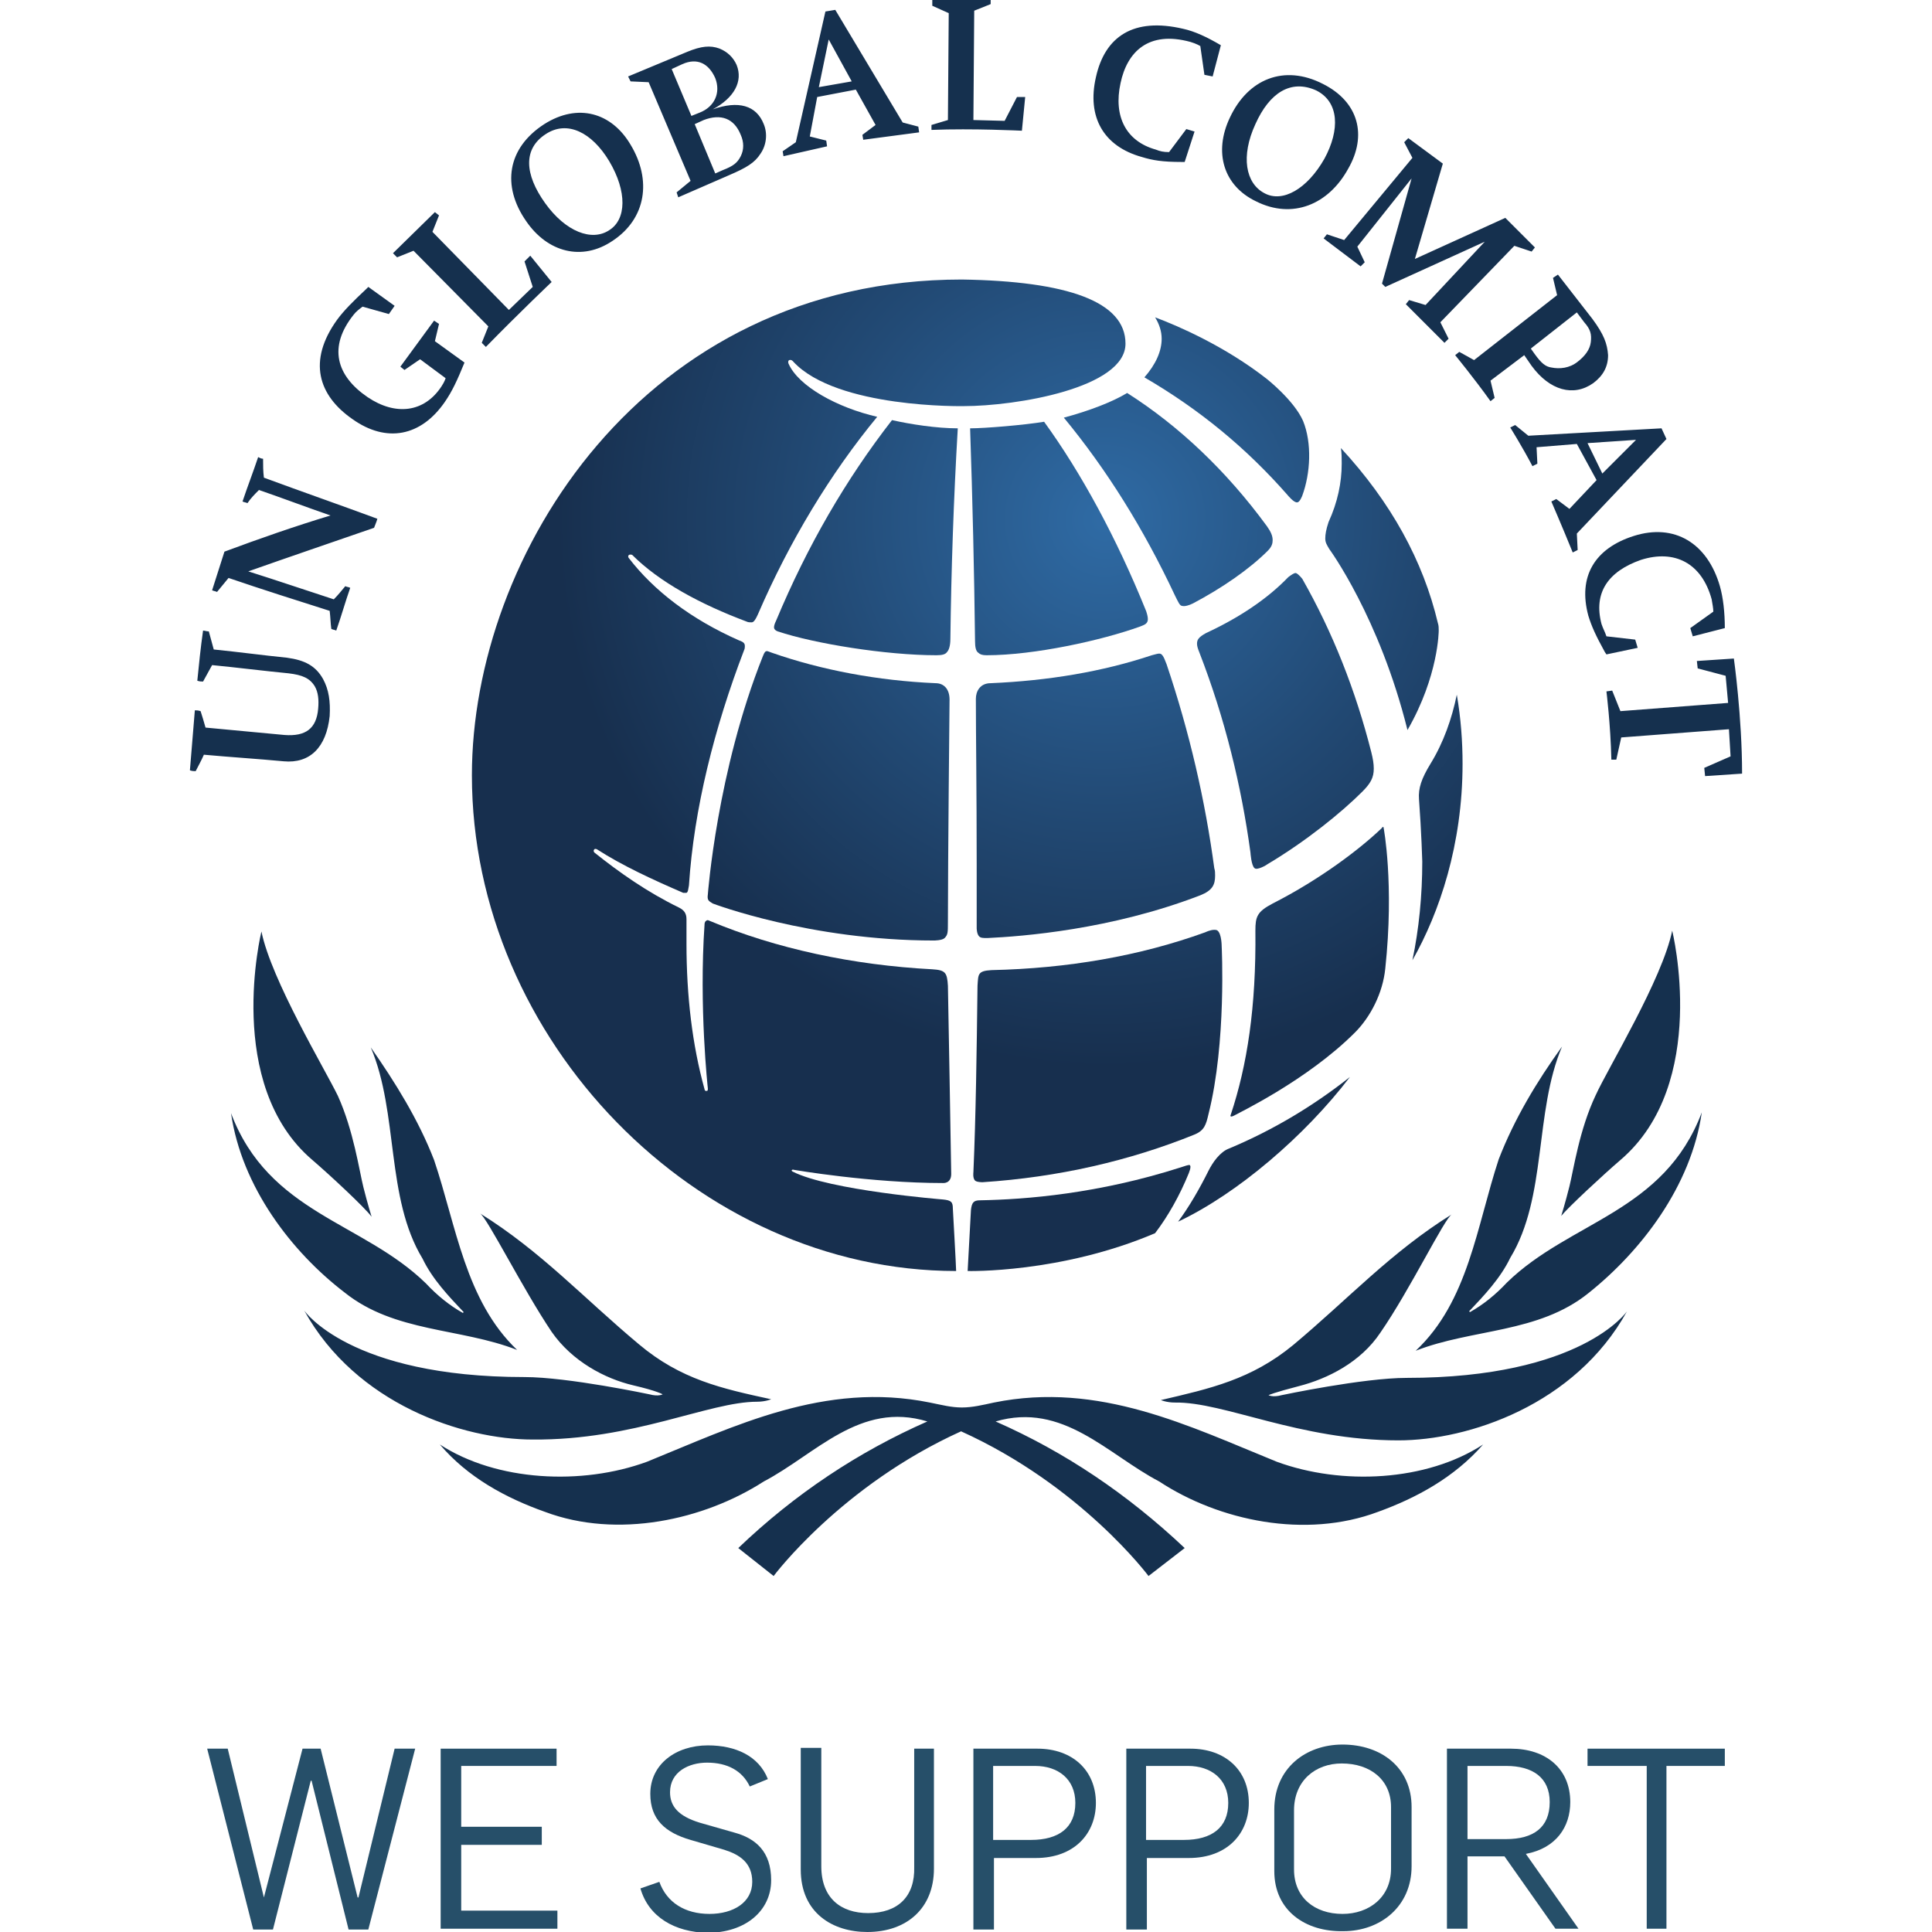 <?xml version="1.0" encoding="utf-8"?>
<!-- Generator: Adobe Illustrator 21.0.2, SVG Export Plug-In . SVG Version: 6.00 Build 0)  -->
<svg version="1.1" id="Layer_1" xmlns="http://www.w3.org/2000/svg" xmlns:xlink="http://www.w3.org/1999/xlink" x="0px" y="0px"
	 viewBox="0 0 235 235" style="enable-background:new 0 0 235 235;" xml:space="preserve">
<style type="text/css">
	.st0{fill:url(#SVGID_1_);}
	.st1{fill:url(#SVGID_2_);}
	.st2{fill:url(#SVGID_3_);}
	.st3{fill:url(#SVGID_4_);}
	.st4{fill:url(#SVGID_5_);}
	.st5{fill:url(#SVGID_6_);}
	.st6{fill:url(#SVGID_7_);}
	.st7{fill:url(#SVGID_8_);}
	.st8{fill:url(#SVGID_9_);}
	.st9{fill:url(#SVGID_10_);}
	.st10{fill:url(#SVGID_11_);}
	.st11{fill:url(#SVGID_12_);}
	.st12{fill:url(#SVGID_13_);}
	.st13{fill:url(#SVGID_14_);}
	.st14{fill:#15304E;}
	.st15{fill:#264F69;}
</style>
<g>
	<g>
		<radialGradient id="SVGID_1_" cx="134.416" cy="63.201" r="127.164" gradientUnits="userSpaceOnUse">
			<stop  offset="0" style="stop-color:#306EA9"/>
			<stop  offset="0" style="stop-color:#2F6BA5"/>
			<stop  offset="0.276" style="stop-color:#224A75"/>
			<stop  offset="0.524" style="stop-color:#172F4E"/>
		</radialGradient>
		<path class="st0" d="M127,51.3c-2.4,0.4-7.2,0.8-9,0.8c0.3,8.8,0.5,17.5,0.6,25.9c0,0.7,0.1,1.2,0.4,1.4c0.2,0.2,0.5,0.3,1,0.3
			c5.8,0,14-1.8,18.7-3.5c0.5-0.2,0.8-0.3,0.9-0.7c0.1-0.4-0.2-1.2-0.2-1.2C135.8,65.4,131.5,57.5,127,51.3z"/>
		<radialGradient id="SVGID_2_" cx="134.416" cy="63.201" r="127.164" gradientUnits="userSpaceOnUse">
			<stop  offset="0" style="stop-color:#306EA9"/>
			<stop  offset="0" style="stop-color:#2F6BA5"/>
			<stop  offset="0.276" style="stop-color:#224A75"/>
			<stop  offset="0.524" style="stop-color:#172F4E"/>
		</radialGradient>
		<path class="st1" d="M157.6,69.7L157.6,69.7C157.5,69.7,157.5,69.7,157.6,69.7c-0.2,0-0.5,0.2-0.9,0.5c-2.5,2.6-5.9,4.9-10,6.8
			c-0.9,0.5-1.1,0.8-1.1,1.3c0,0.3,0.1,0.6,0.3,1.1c3.1,8,5.1,16.2,6.2,24.3c0,0,0.1,1.6,0.5,1.9c0.3,0.3,1.5-0.4,1.6-0.5
			c4.7-2.8,9-6.3,11.5-8.8c1-1,1.4-1.7,1.4-2.8c0-0.6-0.1-1.2-0.3-2c-1.9-7.5-4.7-14.6-8.4-21.1C158,69.9,157.7,69.7,157.6,69.7z"/>
		<radialGradient id="SVGID_3_" cx="134.416" cy="63.201" r="127.164" gradientUnits="userSpaceOnUse">
			<stop  offset="0" style="stop-color:#306EA9"/>
			<stop  offset="0" style="stop-color:#2F6BA5"/>
			<stop  offset="0.276" style="stop-color:#224A75"/>
			<stop  offset="0.524" style="stop-color:#172F4E"/>
		</radialGradient>
		<path class="st2" d="M129.4,50.8c5.2,6.3,9.7,13.5,13.5,21.6c0.4,0.8,0.6,1.3,0.9,1.3c0.3,0.1,0.9-0.1,1.3-0.3
			c3.6-1.9,6.9-4.2,9.1-6.4c0.5-0.5,0.6-0.9,0.6-1.3c0-0.5-0.2-1-0.7-1.7c-4.9-6.7-10.7-12.2-17-16.2
			C135.3,48.9,132.4,50,129.4,50.8z"/>
		<radialGradient id="SVGID_4_" cx="134.416" cy="63.201" r="127.164" gradientUnits="userSpaceOnUse">
			<stop  offset="0" style="stop-color:#306EA9"/>
			<stop  offset="0" style="stop-color:#2F6BA5"/>
			<stop  offset="0.276" style="stop-color:#224A75"/>
			<stop  offset="0.524" style="stop-color:#172F4E"/>
		</radialGradient>
		<path class="st3" d="M113.8,83.1c-7-0.3-13.9-1.6-19.9-3.7c-0.3-0.1-0.5-0.2-0.6-0.2c-0.2,0-0.3,0.1-0.5,0.6
			c-5.6,14-6.7,29-6.7,29c-0.1,0.7,0.1,0.8,0.6,1.1c0,0,11.8,4.5,26.9,4.5c0,0,1,0,1.3-0.3c0.4-0.4,0.4-0.7,0.4-1.9
			c0-7.4,0.2-27.1,0.2-27.1C115.5,83.8,114.8,83.1,113.8,83.1z"/>
		<radialGradient id="SVGID_5_" cx="134.416" cy="63.201" r="127.164" gradientUnits="userSpaceOnUse">
			<stop  offset="0" style="stop-color:#306EA9"/>
			<stop  offset="0" style="stop-color:#2F6BA5"/>
			<stop  offset="0.276" style="stop-color:#224A75"/>
			<stop  offset="0.524" style="stop-color:#172F4E"/>
		</radialGradient>
		<path class="st4" d="M117,34c-38.8,0-59.6,33.6-59.6,60.3c0,32.2,27.4,60.3,58.9,60.3c0-0.5-0.4-7.6-0.4-7.6c0-0.8-0.2-1-1.2-1.1
			c0,0-13.8-1.1-18.3-3.4c-0.2-0.1-0.1-0.3,0.2-0.2c0,0,9.3,1.6,18.1,1.6c0,0,1,0.1,1-1.1c0-1-0.4-22.9-0.4-22.9
			c-0.1-1.6-0.3-1.9-1.9-2c-9.6-0.5-19-2.5-27.1-5.9c-0.2-0.1-0.3-0.1-0.4,0c-0.2,0.1-0.2,0.4-0.2,0.4c-0.7,10.1,0.4,20,0.4,20
			c0,0.2,0,0.3-0.2,0.3c-0.2,0-0.2-0.2-0.2-0.2c-1.5-5.4-2.2-11.4-2.2-17.7c0-0.5,0-3,0-3c0-0.7-0.3-1.1-0.9-1.4
			c-3.9-1.9-7.3-4.3-10.3-6.7c0,0-0.2-0.2,0-0.4c0.1-0.1,0.3,0,0.3,0c3.1,2,6.8,3.7,10.5,5.3l0.4,0c0.2-0.1,0.2-0.4,0.3-0.9
			c0.6-9.3,3.1-19.2,6.7-28.6c0.1-0.2,0.1-0.4,0.1-0.5c0-0.3-0.1-0.5-0.7-0.7c-5.9-2.6-10.4-6.1-13.4-10c0,0-0.2-0.2,0-0.4
			c0.2-0.1,0.4,0,0.4,0c3.3,3.3,8.3,6,13.9,8.1c0.2,0.1,0.4,0.1,0.6,0.1c0.2,0,0.4-0.1,0.8-1c3.8-8.8,8.8-17.1,14.5-24
			c-4.8-1.1-9.6-3.7-10.8-6.5c0,0-0.1-0.3,0.1-0.4c0.3-0.1,0.5,0.2,0.5,0.2c5.3,5.7,20.7,5.4,20.7,5.4c6.4,0,19.7-2.2,19.7-7.6
			C136.9,36.7,129.9,34.2,117,34z"/>
		<radialGradient id="SVGID_6_" cx="134.416" cy="63.201" r="127.164" gradientUnits="userSpaceOnUse">
			<stop  offset="0" style="stop-color:#306EA9"/>
			<stop  offset="0" style="stop-color:#2F6BA5"/>
			<stop  offset="0.276" style="stop-color:#224A75"/>
			<stop  offset="0.524" style="stop-color:#172F4E"/>
		</radialGradient>
		<path class="st5" d="M174,92.9c-1.1,1.8-1.5,3-1.4,4.3c0.3,4,0.4,7.6,0.4,7.6c0,4.1-0.4,8.2-1.2,12c3.3-5.8,6.1-14.1,6.1-23.9
			c0-2.7-0.2-5.5-0.7-8.4C176.6,87.4,175.6,90.3,174,92.9z"/>
		<radialGradient id="SVGID_7_" cx="134.416" cy="63.201" r="127.164" gradientUnits="userSpaceOnUse">
			<stop  offset="0" style="stop-color:#306EA9"/>
			<stop  offset="0" style="stop-color:#2F6BA5"/>
			<stop  offset="0.276" style="stop-color:#224A75"/>
			<stop  offset="0.524" style="stop-color:#172F4E"/>
		</radialGradient>
		<path class="st6" d="M116.5,52.1c-2.6,0-5.8-0.5-8-1c-5.6,7.2-10.3,15.3-14.1,24.4c-0.4,0.8-0.2,1-0.2,1c0.1,0.2,0.4,0.3,0.4,0.3
			c4.5,1.5,13.2,2.9,19.3,2.9c0.7,0,1.1-0.1,1.3-0.4c0.2-0.2,0.4-0.7,0.4-1.6C115.7,69.4,116,60.6,116.5,52.1z"/>
		<radialGradient id="SVGID_8_" cx="134.416" cy="63.201" r="127.164" gradientUnits="userSpaceOnUse">
			<stop  offset="0" style="stop-color:#306EA9"/>
			<stop  offset="0" style="stop-color:#2F6BA5"/>
			<stop  offset="0.276" style="stop-color:#224A75"/>
			<stop  offset="0.524" style="stop-color:#172F4E"/>
		</radialGradient>
		<path class="st7" d="M141.9,80.8c-0.4-1.1-0.6-1.3-0.9-1.3c-0.2,0-0.5,0.1-0.9,0.2c-6,2-12.6,3.1-19.6,3.4c-1.3,0-1.8,1-1.8,1.9
			c0,4.3,0.1,11.1,0.1,20.2c0,2.3,0,5.4,0,7.7c0,0,0,0.7,0.3,1c0.2,0.2,0.5,0.2,1,0.2c4.2-0.2,15-1,25.9-5.2
			c1.5-0.6,1.8-1.3,1.8-2.4c0-0.3,0-0.6-0.1-0.9C146.6,97.4,144.7,89.1,141.9,80.8z"/>
		<radialGradient id="SVGID_9_" cx="134.416" cy="63.201" r="127.164" gradientUnits="userSpaceOnUse">
			<stop  offset="0" style="stop-color:#306EA9"/>
			<stop  offset="0" style="stop-color:#2F6BA5"/>
			<stop  offset="0.276" style="stop-color:#224A75"/>
			<stop  offset="0.524" style="stop-color:#172F4E"/>
		</radialGradient>
		<path class="st8" d="M148.1,113.2c-0.1-0.1-0.3-0.1-0.4-0.1c-0.5,0-1.1,0.3-1.1,0.3c-8,2.9-16.8,4.4-26,4.6
			c-1.7,0.1-1.6,0.5-1.7,1.9c-0.1,8.1-0.2,15.8-0.5,22.7c0,0-0.1,0.7,0.2,1c0.2,0.2,0.9,0.2,0.9,0.2c9.2-0.6,17.9-2.6,25.8-5.8
			c1.2-0.5,1.4-1.2,1.7-2.5c2.2-8.7,1.6-20.4,1.6-20.4S148.6,113.6,148.1,113.2z"/>
		<radialGradient id="SVGID_10_" cx="134.416" cy="63.201" r="127.164" gradientUnits="userSpaceOnUse">
			<stop  offset="0" style="stop-color:#306EA9"/>
			<stop  offset="0" style="stop-color:#2F6BA5"/>
			<stop  offset="0.276" style="stop-color:#224A75"/>
			<stop  offset="0.524" style="stop-color:#172F4E"/>
		</radialGradient>
		<path class="st9" d="M161.2,65.5c0,0.5,0.2,0.8,0.5,1.3c0,0,6.1,8.3,9.5,22c3.8-6.6,3.8-12.1,3.8-12.1c0-0.3,0-0.6-0.1-0.9
			c-1.8-7.6-5.7-14.7-11.8-21.3c0.1,0.6,0.1,1.3,0.1,1.9c0,2.3-0.5,4.7-1.6,7.1C161.3,64.4,161.2,65,161.2,65.5z"/>
		<radialGradient id="SVGID_11_" cx="134.416" cy="63.201" r="127.164" gradientUnits="userSpaceOnUse">
			<stop  offset="0" style="stop-color:#306EA9"/>
			<stop  offset="0" style="stop-color:#2F6BA5"/>
			<stop  offset="0.276" style="stop-color:#224A75"/>
			<stop  offset="0.524" style="stop-color:#172F4E"/>
		</radialGradient>
		<path class="st10" d="M156.6,60.2c0,0,0.8,1,1.2,0.9c0.3,0,0.6-0.8,0.6-0.8c1-2.7,1.2-6.4,0.1-9.1c-1.1-2.5-4.4-5.1-4.4-5.1
			c-5.1-4-10.9-6.5-13.6-7.5c0.5,0.8,0.8,1.7,0.8,2.6c0,1.5-0.7,3.1-2.1,4.7C145.9,49.8,151.6,54.5,156.6,60.2z"/>
		<radialGradient id="SVGID_12_" cx="134.416" cy="63.201" r="127.164" gradientUnits="userSpaceOnUse">
			<stop  offset="0" style="stop-color:#306EA9"/>
			<stop  offset="0" style="stop-color:#2F6BA5"/>
			<stop  offset="0.276" style="stop-color:#224A75"/>
			<stop  offset="0.524" style="stop-color:#172F4E"/>
		</radialGradient>
		<path class="st11" d="M140.5,150c1.6-2.1,3-4.6,4.1-7.3c0.1-0.3,0.2-0.5,0.2-0.8c0-0.1-0.1-0.2-0.1-0.2c0,0,0,0,0,0
			c-0.2,0-0.5,0.1-1.1,0.3c-10,3.2-18.8,3.9-24.4,4c-0.8,0-1,0.3-1.1,1.2l-0.4,7.4C117.7,154.6,129,154.9,140.5,150z"/>
		<radialGradient id="SVGID_13_" cx="134.416" cy="63.201" r="127.164" gradientUnits="userSpaceOnUse">
			<stop  offset="0" style="stop-color:#306EA9"/>
			<stop  offset="0" style="stop-color:#2F6BA5"/>
			<stop  offset="0.276" style="stop-color:#224A75"/>
			<stop  offset="0.524" style="stop-color:#172F4E"/>
		</radialGradient>
		<path class="st12" d="M168.5,117.8c1.1-10.3-0.2-17.1-0.2-17.1c0-0.1,0-0.1-0.1-0.1c-0.1,0-0.1,0.1-0.1,0.1
			c-2.7,2.6-7.6,6.3-13.3,9.2c-1.9,1-2.1,1.6-2.1,3.3c0.1,9.3-1,16.4-3,22.4c0,0-0.2,0.4,0.4,0.1c0.5-0.3,8.9-4.3,14.7-10.1
			C166.7,123.7,168.2,120.8,168.5,117.8z"/>
		<radialGradient id="SVGID_14_" cx="134.416" cy="63.201" r="127.164" gradientUnits="userSpaceOnUse">
			<stop  offset="0" style="stop-color:#306EA9"/>
			<stop  offset="0" style="stop-color:#2F6BA5"/>
			<stop  offset="0.276" style="stop-color:#224A75"/>
			<stop  offset="0.524" style="stop-color:#172F4E"/>
		</radialGradient>
		<path class="st13" d="M164.2,131c-4.3,3.4-9.2,6.4-14.7,8.7c-1.1,0.4-2,1.7-2.5,2.7c-1.1,2.2-2.3,4.3-3.7,6.2
			C150.5,145.2,158.7,138.2,164.2,131z"/>
	</g>
	<path class="st14" d="M28.1,135.4c4.6,12.2,16,13.2,23.7,20.7c1.4,1.5,2.9,2.7,4.5,3.6l0.1-0.1c-1.8-1.9-3.8-4-5-6.5
		c-4.5-7.4-2.9-17.7-6.3-25.7c3,4.3,5.8,8.8,7.7,13.7c2.7,8,3.8,17.1,10.1,23.1c-6.9-2.7-14.9-2.1-21-7
		C35.5,152.3,29.4,144.4,28.1,135.4 M92.1,170.5c1,0,1.7-0.3,1.7-0.3c-6-1.3-11-2.4-16.1-6.7c-6.7-5.6-11.9-11.3-19.3-15.9
		c0.9,0.6,5.2,9.2,8.7,14.4c2.5,3.6,6.5,5.7,9.9,6.5c3,0.7,3.6,1.1,3.6,1.1s-0.5,0.3-1.6,0c0,0-9.9-2.1-15.2-2.1
		c-21.3,0-26.8-8.1-26.8-8.1c6.3,11.4,19.3,15.7,27.8,15.7C77.1,175.2,86.2,170.5,92.1,170.5 M170.1,175.2c8.5,0,21.5-4.3,27.8-15.7
		c0,0-5.5,8.1-26.8,8.1c-5.3,0-15.2,2.1-15.2,2.1c-1.1,0.3-1.6,0-1.6,0s0.6-0.3,3.7-1.1c3.5-0.9,7.5-2.9,9.9-6.5
		c3.6-5.2,7.8-13.9,8.7-14.4c-7.4,4.6-12.6,10.3-19.3,15.9c-5.1,4.2-10.1,5.3-16.1,6.7c0,0,0.7,0.3,1.7,0.3
		C148.9,170.5,158,175.2,170.1,175.2 M38,141.1c2.1,1.8,6.4,5.8,7.2,6.9c0,0-0.5-1.6-1-3.6c-0.5-2-1.2-6.9-3.1-11.1
		c-1.6-3.3-8.1-14.1-9.3-20C31.8,113.3,27.2,131.9,38,141.1 M172.2,164.3c6.9-2.7,14.9-2.1,21-7c6.4-5.1,12.5-13,13.8-22
		c-4.6,12.2-16,13.2-23.7,20.7c-1.4,1.5-2.9,2.7-4.5,3.6l-0.1-0.1c1.8-1.9,3.8-4,5-6.5c4.5-7.4,2.9-17.7,6.3-25.7
		c-3.1,4.3-5.8,8.8-7.7,13.7C179.6,149.2,178.6,158.3,172.2,164.3 M155.3,177.8c-10.6-4.3-21.6-9.8-34.4-7.2
		c-1.4,0.3-2.6,0.6-3.9,0.6c-1.3,0-2.4-0.3-3.9-0.6c-12.8-2.6-23.8,2.9-34.4,7.2c-7.9,2.9-18.3,2.4-25.2-2.1c3.4,4,8,6.5,12.8,8.2
		c8.8,3.3,19.3,1,26.6-3.7c6.3-3.3,11.7-9.8,19.9-7.3c-8.4,3.7-16.1,8.8-23,15.4l4.3,3.4c0,0,8.2-11,22.8-17.6
		c14.6,6.6,22.8,17.6,22.8,17.6l4.4-3.4c-7-6.6-14.6-11.7-23-15.4c8.2-2.4,13.6,4,19.9,7.3c7.3,4.8,17.8,7,26.6,3.7
		c4.7-1.7,9.3-4.2,12.8-8.2C173.5,180.2,163.2,180.7,155.3,177.8 M197.1,141.1c10.9-9.3,6.3-27.9,6.3-27.9c-1.2,5.9-7.8,16.7-9.3,20
		c-2,4.2-2.7,9.1-3.2,11.1c-0.5,2-1,3.6-1,3.6C190.7,146.9,195,142.9,197.1,141.1 M25,88.5c3.2,0.3,6.4,0.6,9.6,0.9
		c2.6,0.2,3.9-0.8,4.1-3.2c0.1-1.1,0-2-0.4-2.7c-0.6-1-1.5-1.4-3.2-1.6c-3.1-0.3-6.2-0.7-9.3-1c-0.4,0.7-0.7,1.3-1.1,2
		c-0.2,0-0.4,0-0.7-0.1c0.2-2,0.4-4,0.7-6.1c0.2,0,0.4,0.1,0.7,0.1c0.2,0.7,0.4,1.5,0.6,2.2c3,0.3,5.9,0.7,8.9,1
		c2.2,0.3,3.5,1,4.4,2.6c0.7,1.3,0.9,2.7,0.8,4.5c-0.4,3.8-2.4,5.8-5.6,5.5c-3.2-0.3-6.4-0.5-9.7-0.8c-0.3,0.7-0.7,1.4-1,2
		c-0.2,0-0.4,0-0.7-0.1c0.2-2.4,0.4-4.9,0.6-7.3c0.2,0,0.4,0,0.7,0.1C24.6,87.1,24.8,87.8,25,88.5 M30.2,69.5
		c3.5,1.1,7,2.3,10.4,3.4c0.5-0.5,0.9-1,1.4-1.6c0.2,0.1,0.4,0.1,0.6,0.2c-0.6,1.7-1.1,3.5-1.7,5.2c-0.2-0.1-0.4-0.1-0.6-0.2
		c-0.1-0.7-0.1-1.4-0.2-2.2c-4.1-1.3-8.2-2.6-12.3-4c-0.5,0.6-1,1.2-1.4,1.7c-0.2-0.1-0.4-0.1-0.6-0.2c0.5-1.6,1-3.1,1.5-4.7
		c4.3-1.6,8.6-3.1,12.9-4.4c-2.9-1-5.8-2.1-8.7-3.1c-0.5,0.5-1,1-1.4,1.6c-0.2-0.1-0.4-0.1-0.6-0.2c0.6-1.8,1.3-3.6,1.9-5.4
		c0.2,0.1,0.4,0.2,0.6,0.2c0,0.8,0,1.5,0.1,2.3c4.6,1.7,9.2,3.3,13.8,5c-0.1,0.4-0.3,0.8-0.4,1.1C40.3,66,35.3,67.7,30.2,69.5
		 M52.9,41.5l3.6,2.6c-0.9,2.2-1.5,3.5-2.4,4.8c-2.9,4.2-7.1,5-11.2,2.1c-4.2-2.9-5.5-7.1-1.9-12.1c0.8-1.1,2-2.3,3.5-3.7l0.3-0.3
		l3.2,2.3l-0.7,1l-3.2-0.9c-0.4,0.3-0.8,0.6-1.1,1c-3.1,3.9-2.1,7.4,1.7,10c3.4,2.3,6.9,1.9,9-1.3c0.4-0.6,0.5-1,0.5-1l-3.1-2.3
		L49.2,45l-0.5-0.4l4.1-5.6l0.6,0.4L52.9,41.5z M59.4,39.7l-9.1-9.2l-2,0.8l-0.5-0.5l5.1-5l0.5,0.4l-0.8,2l9.3,9.5l2.9-2.8l-1-3.1
		l0.7-0.7l2.6,3.2c0,0-4,3.8-8,7.9l-0.5-0.5L59.4,39.7z M64,26.9c-3-4.3-2.3-8.9,2.2-11.8c4.1-2.6,8.2-1.4,10.5,2.5
		c2.6,4.3,1.9,9-2.2,11.7C70.8,31.8,66.6,30.7,64,26.9 M66.3,24.7c2.5,3.5,5.7,4.7,7.8,3.3c2.1-1.3,2.2-4.7,0-8.4
		c-2.1-3.5-5.1-5-7.7-3.3C63.6,18.1,63.8,21.2,66.3,24.7 M84,22l-5.1-12l-2.2-0.1l-0.3-0.6l7.2-3c1.7-0.7,2.8-0.8,3.9-0.4
		c1,0.4,1.7,1.1,2.1,2c0.8,2-0.3,4-2.9,5.4c3.1-1.1,5.3-0.5,6.2,1.8c0.5,1.2,0.3,2.6-0.4,3.6c-0.7,1.1-1.7,1.7-3.8,2.6l-6.2,2.7
		l-0.2-0.6L84,22z M84.1,14.1l1-0.4c1.8-0.7,2.6-2.4,1.9-4.2C86.2,7.7,84.8,7,83,7.8l-1.3,0.6L84.1,14.1z M87,21.1l0.9-0.4
		c1.3-0.5,1.8-0.9,2.2-1.7c0.4-0.8,0.4-1.7,0-2.6c-0.8-2-2.4-2.6-4.5-1.8l-1.1,0.5L87,21.1z M99.4,11.8l-0.9,4.8l2,0.5l0.1,0.7
		L95.3,19l-0.1-0.6l1.6-1.1l3.6-15.9l1.2-0.2l8.2,13.7l1.9,0.5l0.1,0.7L105,17l-0.1-0.6l1.6-1.2l-2.4-4.3L99.4,11.8z M99.6,10.6
		l4-0.7l-2.8-5.1L99.6,10.6z M115.3,14.6l0.1-13l-2-0.9l0-0.7c3.7-0.1,7.1-0.1,7.1-0.1l0,0.6l-2,0.8l-0.1,13.3l3.8,0.1l1.5-2.9l1,0
		l-0.4,4.1c0,0-6-0.3-11-0.1l0-0.6L115.3,14.6z M142.2,18.5l2.1-2.8l1,0.3l-1.2,3.7l-0.4,0c-2.3,0-3.5-0.2-4.8-0.6
		c-4.7-1.3-6.7-4.9-5.6-9.7c1.1-5,4.6-7.3,10.6-5.9c1.4,0.3,2.9,1,4.6,2l-1,3.8l-1-0.2L146,5.6c0,0-0.5-0.3-1.2-0.5
		c-5.1-1.4-7.7,1.2-8.5,5c-0.9,4.1,0.7,7.1,4.3,8.1C141.1,18.4,141.5,18.5,142.2,18.5 M172.1,31.5l11-5l3.6,3.6l-0.4,0.5l-2.1-0.7
		l-9,9.3l1,2l-0.5,0.5c-2.4-2.4-4.7-4.7-4.7-4.7l0.4-0.5l2,0.6l7.2-7.7l-12.1,5.5l-0.4-0.4l3.6-12.8l-6.6,8.3l0.9,1.9l-0.5,0.5
		L161,29l0.4-0.5l2.1,0.7l8.3-10l-1-1.9l0.5-0.5l4.2,3.1L172.1,31.5z M185.4,43.2l-4.1,3.1l0.5,2.1l-0.5,0.4c-2-2.8-4.3-5.6-4.3-5.6
		l0.5-0.4l1.8,1l10.1-7.9l-0.5-2.1l0.6-0.4l4.2,5.4c1.4,1.9,1.8,3,1.9,4.4c0,1.4-0.6,2.5-1.8,3.4c-2.4,1.7-5.3,0.9-7.5-2.1
		L185.4,43.2z M186.7,43.1c0.8,1.1,1.3,1.5,2,1.6c1,0.2,2.2,0.1,3.2-0.7c0.9-0.7,1.5-1.5,1.6-2.4c0.1-0.9,0-1.5-0.8-2.4l-0.9-1.2
		l-5.6,4.4L186.7,43.1z M191.8,54l-4.9,0.4l0.1,2l-0.6,0.3c-1.2-2.3-2.7-4.7-2.7-4.7l0.6-0.3l1.6,1.3l16.2-0.9l0.6,1.3l-10.9,11.5
		l0.1,2l-0.6,0.3c-1.3-3.2-2.6-6.2-2.6-6.2l0.6-0.3l1.6,1.2l3.3-3.5L191.8,54z M193.1,53.9l1.8,3.7l4.1-4.1L193.1,53.9z M195.4,77.4
		l3.5,0.4l0.3,1l-3.8,0.8l-0.2-0.3c-1.1-2-1.6-3.1-2-4.4c-1.3-4.8,0.8-8.2,5.5-9.7c5-1.6,9,0.9,10.5,6.1c0.4,1.4,0.6,3.2,0.6,5.1
		l-3.9,1l-0.3-1l2.8-2c0-0.4-0.1-0.9-0.2-1.5c-1.2-4.4-4.5-6.1-8.6-4.8c-4,1.4-5.8,4-4.8,7.8C195,76.5,195.2,76.8,195.4,77.4
		L195.4,77.4z M210.3,88.7l-13.1,1l-0.6,2.7l-0.6,0c-0.1-4.3-0.6-8.3-0.6-8.3l0.7-0.1l1,2.5l13.1-1l-0.3-3.3l-3.4-0.9l-0.1-0.9
		l4.5-0.3c0,0,1,7.1,1,14l-4.5,0.3l-0.1-1l3.2-1.4L210.3,88.7z M149.6,14.3c2.2-4.7,6.6-6.5,11.3-4.1c4.4,2.2,5.4,6.3,3.1,10.3
		c-2.4,4.4-6.8,6.2-11.2,4C148.8,22.6,147.6,18.5,149.6,14.3 M152.7,15.1c-1.8,3.9-1.2,7.2,1.1,8.4c2.2,1.2,5.2-0.5,7.3-4.2
		c1.9-3.5,1.8-6.9-1-8.3C157,9.6,154.4,11.3,152.7,15.1"/>
	<g>
		<polygon class="st15" points="25.2,212.7 27.7,212.7 32.1,230.8 32.1,230.8 36.8,212.7 39,212.7 43.5,230.8 43.6,230.8 48,212.7 
			50.5,212.7 44.8,234.7 42.4,234.7 37.9,216.6 37.8,216.6 33.2,234.7 30.8,234.7 		"/>
		<polygon class="st15" points="53.6,212.7 67.7,212.7 67.7,214.8 56.1,214.8 56.1,222.2 65.9,222.2 65.9,224.4 56.1,224.4 
			56.1,232.4 67.8,232.4 67.8,234.6 53.6,234.6 		"/>
		<path class="st15" d="M77.9,229.7l2.3-0.8c0.9,2.5,3.1,3.9,6.1,3.9c2.9,0,5.2-1.4,5.2-3.9c0-2.3-1.5-3.3-3.4-3.9l-4.1-1.2
			c-3.1-0.9-4.9-2.5-4.9-5.6c0-3.6,3.1-5.9,7-5.9c3.4,0,6.2,1.3,7.3,4.1l-2.2,0.9c-0.9-1.9-2.7-2.9-5.2-2.9c-2.2,0-4.5,1.1-4.5,3.6
			c0,1.7,1,2.9,3.6,3.7l4.2,1.2c2.6,0.7,4.5,2.3,4.5,5.8c0,3.7-3.1,6.4-7.8,6.4C82.1,235,78.9,233.2,77.9,229.7"/>
		<path class="st15" d="M97.4,227.4v-14.8h2.5V227c0,3.9,2.4,5.7,5.7,5.7c3.6,0,5.7-2,5.6-5.6v-14.4h2.4v14.6c0,4.8-3.3,7.7-8.1,7.7
			C101.3,235,97.4,232.7,97.4,227.4"/>
		<path class="st15" d="M118.3,212.7h7.9c4.2,0,7.1,2.6,7.1,6.6c0,3.7-2.6,6.7-7.3,6.7h-5.1v8.7h-2.5V212.7z M125.4,223.8
			c3.4,0,5.4-1.5,5.4-4.5c0-2.9-2.1-4.5-4.9-4.5h-5.1v9H125.4z"/>
		<path class="st15" d="M136.9,212.7h7.9c4.2,0,7.1,2.6,7.1,6.6c0,3.7-2.6,6.7-7.3,6.7h-5.1v8.7h-2.5V212.7z M144,223.8
			c3.4,0,5.4-1.5,5.4-4.5c0-2.9-2.1-4.5-4.9-4.5h-5.1v9H144z"/>
		<path class="st15" d="M155,227.6v-7.5c0-5,3.8-7.9,8.3-7.9c4.7,0,8.4,2.8,8.4,7.6v7.2c0,4.9-3.8,7.9-8.3,7.9
			C158.8,235,155,232.4,155,227.6 M169.2,227.3v-7.5c0-3.3-2.5-5.3-6-5.3c-3.2,0-5.8,2.1-5.8,5.7v7.2c0,3.4,2.5,5.4,5.9,5.4
			C166.5,232.8,169.2,230.8,169.2,227.3"/>
		<path class="st15" d="M176,212.7h7.8c4.2,0,7.2,2.4,7.2,6.5c0,3-1.7,5.6-5.4,6.3l6.4,9.1h-2.8l-6.2-8.8h-4.5v8.8H176V212.7z
			 M183.2,223.7c3.3,0,5.3-1.4,5.3-4.5c0-3-2.1-4.4-5.3-4.4h-4.7v8.9H183.2z"/>
		<polygon class="st15" points="200.3,214.8 193.1,214.8 193.1,212.7 209.8,212.7 209.8,214.8 202.7,214.8 202.7,234.6 200.3,234.6 
					"/>
	</g>
</g>
</svg>
